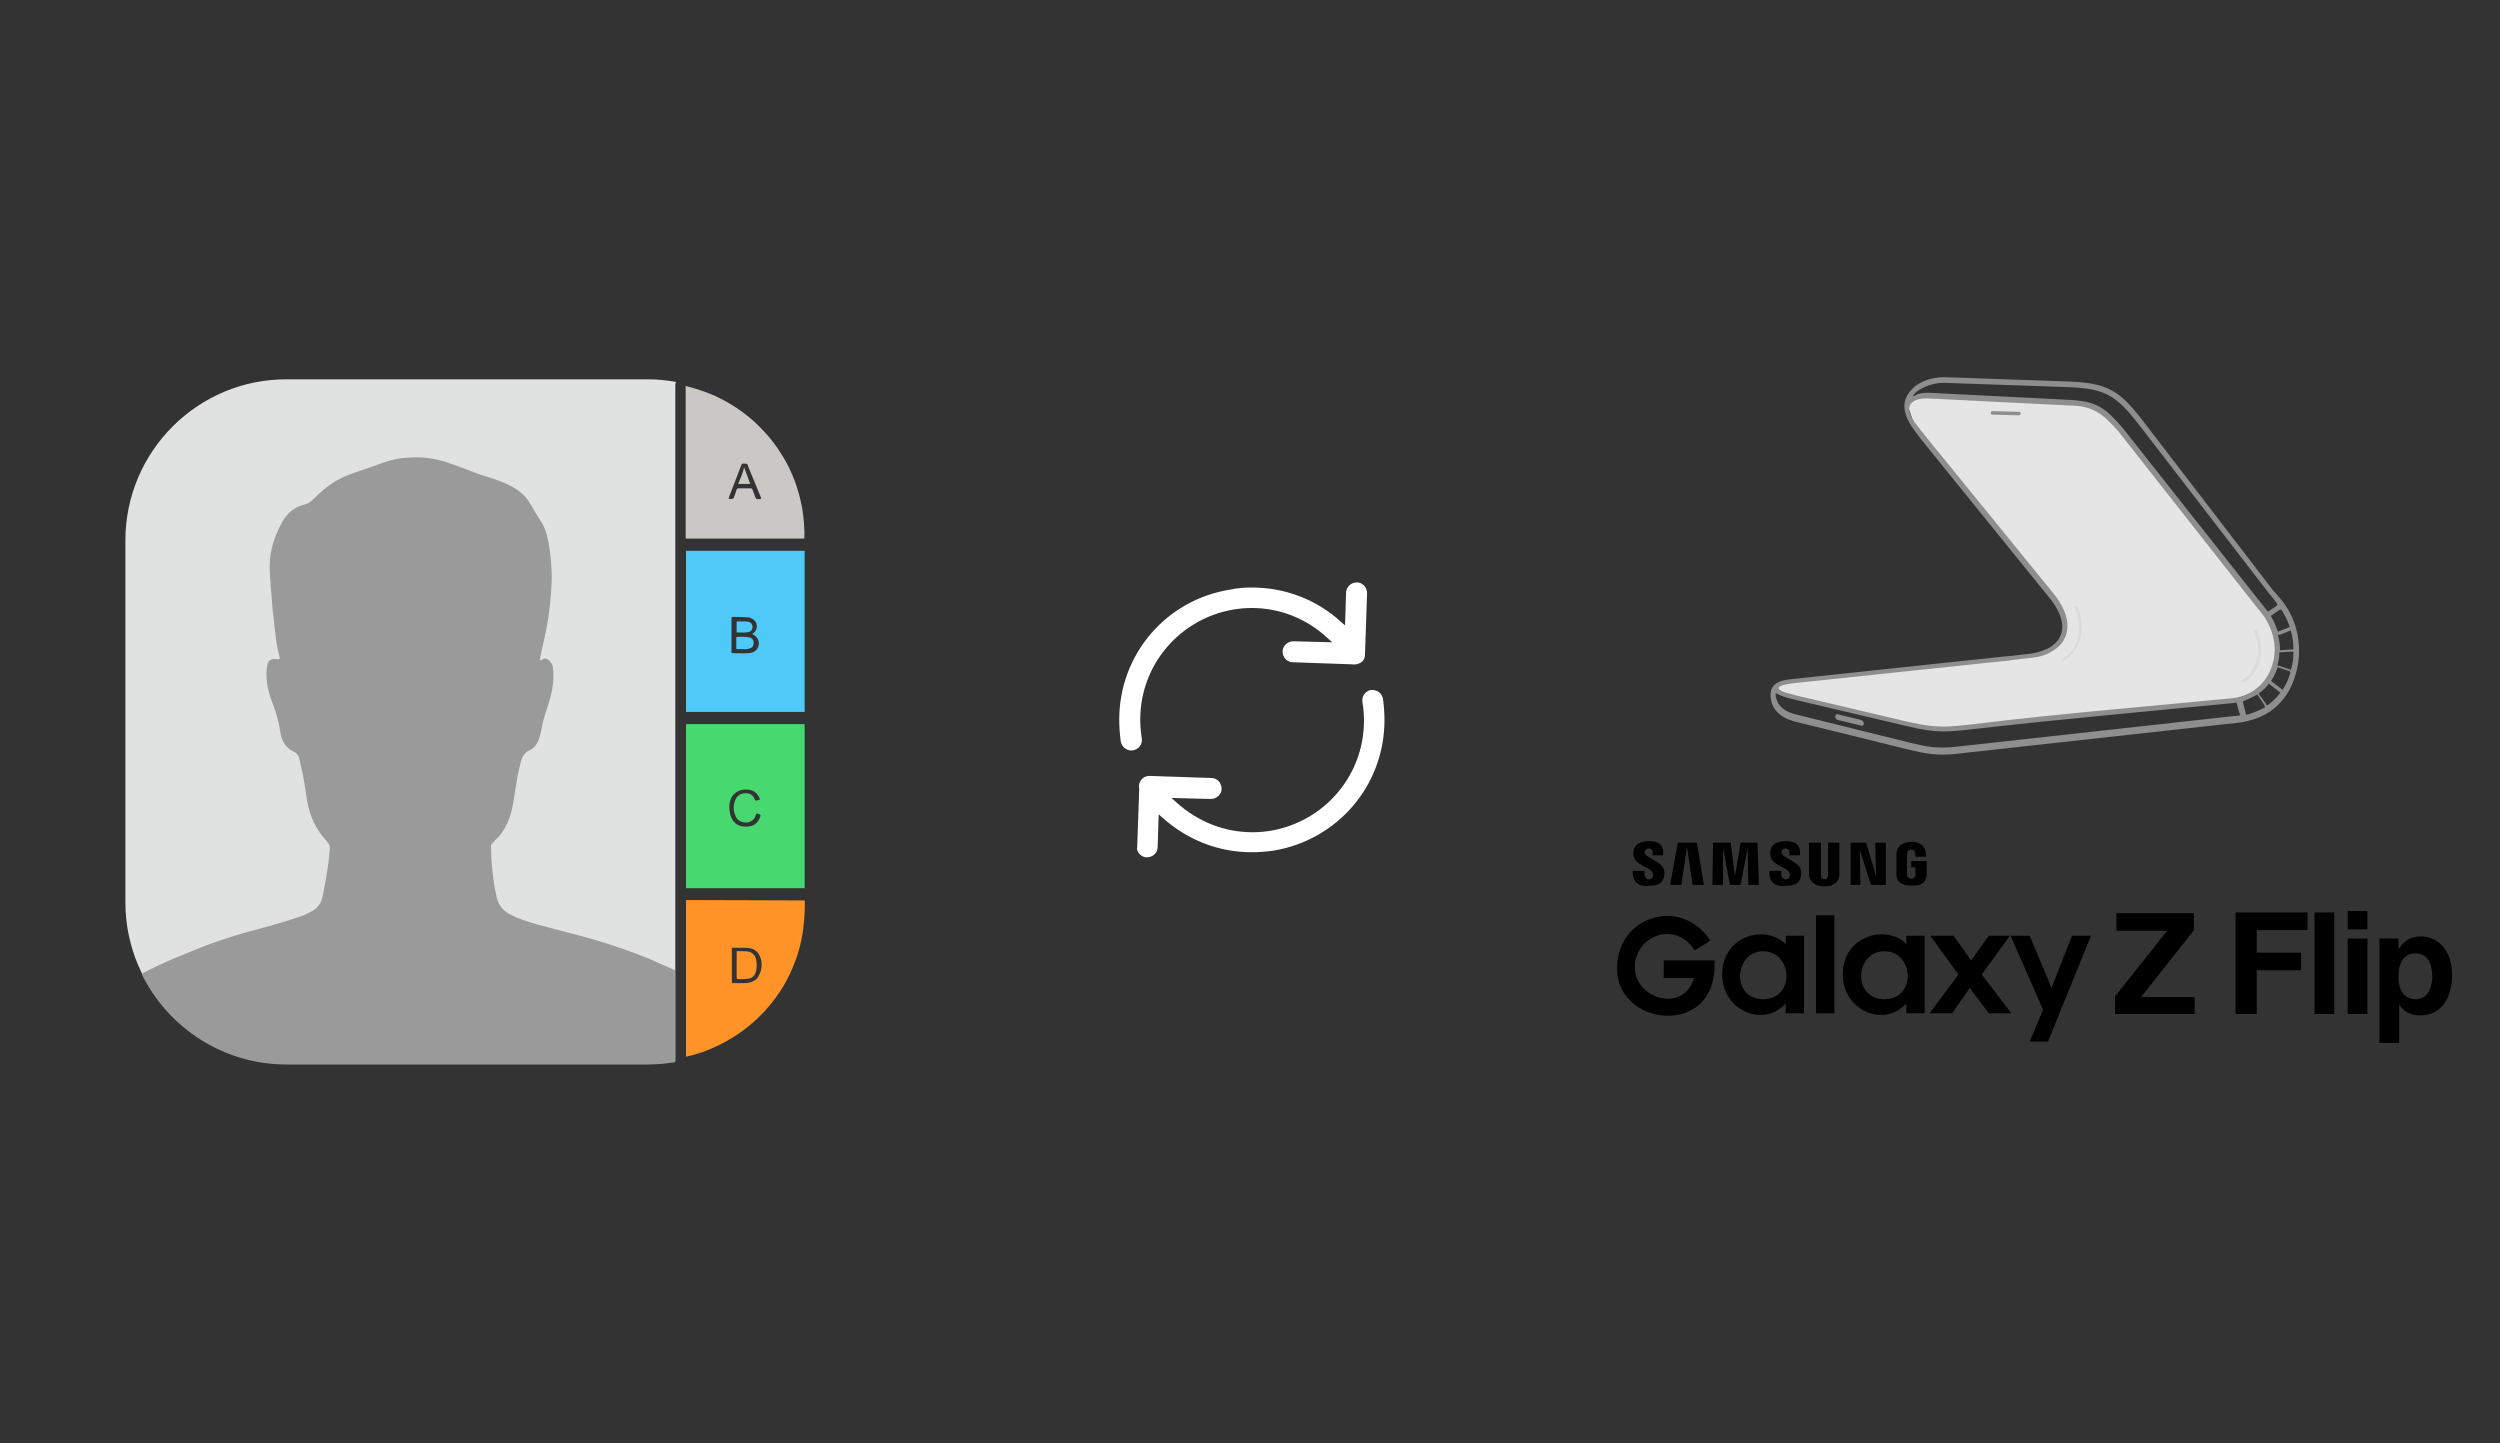 ﻿<?xml version="1.0" encoding="utf-8"?>
<!DOCTYPE svg PUBLIC "-//W3C//DTD SVG 1.1//EN" "http://www.w3.org/Graphics/SVG/1.1/DTD/svg11.dtd">
<svg x="0" y="0" width="672" height="388" xml="http://www.w3.org/XML/1998/namespace" xmlns="http://www.w3.org/2000/svg" xmlns:xlink="http://www.w3.org/1999/xlink" xmlns:xml="http://www.w3.org/XML/1998/namespace" version="1.1">
  <rect width="100%" height="100%" fill="#333333" stroke="none"/>
  <svg x="422" y="66" width="250" height="256" viewBox="0, 0, 131.9, 125.7" xml:space="preserve" id="Layer_1" enable-background="new 0 0 131.9 125.7" xmlns="http://www.w3.org/2000/svg" xmlns:xlink="http://www.w3.org/1999/xlink" xmlns:xml="http://www.w3.org/XML/1998/namespace" version="1.1">
    <g>
      <g>
        <polygon points="47.8,17.7 49.6,16.7 51.7,16.7 72.4,17.7 74.8,18.4 76.3,19.5 86.2,31.8 98.9,47.9 99.9,49.9 100.2,52.2 100.2,54.2 99.4,56.3 98.3,57.9 96.1,59.3 92.5,60.2 74,61.8 52.6,64.1 50.2,63.6 35.1,60.2 29.6,58.7 29.2,57.9 29.8,57.5 31.3,57.1 56.1,54.7 62.6,53.8 66.1,53.4 67.7,52.8 69.3,51.6 70.2,50.4 70.3,48.5 69.8,47.2 68.9,45.4 67.7,44.2 58.7,33 48.9,20.9" style="fill:#E5E5E5;" />
        <path d="M70.1 54.2 L70.1 54.2 C72.7 52.5 73.2 49.4 72 46.6 C71.9 46.4 71.5 46.5 71.6 46.8 C72.7 49.3 72.4 52.3 69.9 53.9 C69.7 54 69.9 54.3 70.1 54.2 z" style="fill:#DBDBDB;" />
        <path d="M95.6 57.3 C98.2 55.7 98.6 52.6 97.4 49.9 C97.3 49.7 96.9 49.8 97 50.1 C98.1 52.6 97.7 55.5 95.3 57 C95.2 57.1 95.4 57.5 95.6 57.3 z" style="fill:#DBDBDB;" />
        <path d="M63.7 18.9 L59.9 18.8 C59.6 18.8 59.6 19.3 59.9 19.3 L59.9 19.3 L63.7 19.4 C64 19.3 64 18.9 63.7 18.9 z" style="fill:#8E8E8E;" />
        <path d="M41.3 62.6 L38 61.8 L38 61.8 C37.5 61.7 37.5 62.5 38 62.6 L41.3 63.4 C41.8 63.6 41.8 62.8 41.3 62.6 z" style="fill:#8E8E8E;" />
        <path d="M101.5 46.4 C101 45.6 100.3 44.9 99.7 44.2 L81.2 20.1 C77.9 15.8 76.1 14.8 70.7 14.6 L53.5 14 C51.8 13.9 49.7 14.4 48.5 15.7 C47.5 16.7 47.3 17.8 47.5 18.8 C47.8 20.3 48.9 21.6 49.8 22.8 L66.8 43.8 C67.7 44.9 68.7 46 69.3 47.3 C70.3 49.4 69.9 51.4 67.7 52.5 C67 52.8 66.2 53.1 65.3 53.2 L62.7 53.5 L61.6 53.6 C61.6 53.6 61.6 53.6 61.6 53.6 L31.5 56.8 C29.2 57 28 57.8 28.6 60.1 C29.1 61.7 30.4 62.4 31.8 62.8 L48 66.8 C50.5 67.4 52.1 67.7 54.8 67.4 L94.7 63 C98.8 62.5 101.7 60.3 102.9 56.2 C103.9 52.9 103.4 49.2 101.5 46.4 z M102.3 50.2 C102.5 50.9 102.6 51.7 102.6 52.4 C102.6 52.6 102.6 52.6 102.4 52.6 L100.9 52.7 C100.6 52.7 100.7 52.8 100.7 52.5 C100.7 52 100.6 51.4 100.5 50.9 C100.4 50.5 100.3 50.6 100.7 50.5 L102 50 C102.3 49.8 102.2 49.9 102.3 50.2 z M101.1 47.3 C101.5 47.9 101.8 48.6 102 49.2 C102.1 49.5 102.1 49.4 101.9 49.5 L100.6 50 C100.3 50.1 100.4 50.1 100.3 49.8 C100.1 49.3 99.9 48.7 99.6 48.2 C99.4 47.8 99.3 47.9 99.6 47.7 L100.6 47 C100.9 46.9 100.9 46.9 101.1 47.3 z M48.9 16.3 C50 15.2 52 14.7 53.4 14.8 L70.7 15.4 C75.8 15.6 77.4 16.5 80.6 20.6 L99.1 44.6 C99.5 45.1 99.9 45.5 100.2 46 C100.4 46.3 100.4 46.3 100.1 46.5 L99.2 47.1 C98.9 47.3 99 47.3 98.8 47 C98.4 46.5 98 46 97.6 45.5 L78.4 21.2 C75.9 18.3 74.7 17.4 70.8 17.2 L51 16.2 C50.3 16.2 49.7 16.2 49.1 16.5 C48.6 16.7 48.4 16.9 48.9 16.3 z M31.6 57.4 L61 54.3 L61 54.3 L62.2 54.2 C62.2 54.2 62.2 54.2 62.2 54.2 L62.7 54.1 L62.7 54.1 L62.7 54.1 L65.3 53.8 C66.5 53.7 67.5 53.4 68.3 52.9 C70.7 51.6 71.1 49.1 69.9 46.7 C69.3 45.4 68.2 44.2 67.3 43.1 L50.3 22.2 C49.5 21.1 48.3 20 48.1 18.6 C48.1 17.8 48.6 17.4 49.2 17.2 C49.7 17 50.3 17 50.8 17 L70.7 18 C74.2 18 75.6 19.2 77.8 21.7 L97 46.1 C97.6 46.9 98.3 47.6 98.8 48.5 C99.9 50.4 100.3 52.7 99.6 54.8 C98.8 57.4 96.8 59.1 94.1 59.5 C81.8 60.7 69.4 61.7 57.2 63.2 C53.6 63.6 52.1 63.8 48.1 62.9 L32.4 59.2 C31.7 59 30.7 58.8 30 58.5 C28.7 57.7 31.1 57.5 31.6 57.4 z M94.6 62 L54.7 66.4 C52.1 66.7 50.6 66.4 48.1 65.8 L32 61.8 C30.7 61.5 29.5 60.8 29.2 59.3 C29.1 58.6 29.2 58.8 29.6 59 C30.4 59.4 31.4 59.6 32.2 59.8 L47.9 63.5 C52 64.5 53.6 64.3 57.2 63.9 C69.4 62.5 81.9 61.4 94.1 60.2 C94.6 60.1 94.5 60.1 94.6 60.4 L94.9 61.5 C95.1 61.9 95.1 62 94.6 62 z M98.2 61 C97.6 61.3 96.9 61.6 96.2 61.8 C95.9 61.9 95.9 61.9 95.8 61.5 L95.5 60.3 C95.4 59.9 95.4 60 95.8 59.8 C96.3 59.6 96.7 59.4 97.1 59.2 C97.5 59 97.4 58.9 97.7 59.3 L98.5 60.5 C98.6 60.9 98.6 60.8 98.2 61 z M100.6 58.9 C100.2 59.5 99.7 59.9 99.1 60.4 C98.8 60.6 98.9 60.6 98.7 60.3 L97.9 59.2 C97.6 58.8 97.6 58.9 98 58.6 C98.4 58.3 98.7 58 99 57.6 C99.2 57.4 99.1 57.4 99.3 57.6 L100.6 58.6 C100.8 58.8 100.8 58.7 100.6 58.9 z M102.1 56.1 C101.9 56.8 101.6 57.5 101.2 58.1 C101 58.4 101.1 58.4 100.9 58.2 L99.6 57.2 C99.4 57 99.4 57.1 99.6 56.8 C99.9 56.3 100.1 55.9 100.3 55.3 C100.4 55.1 100.3 55.1 100.6 55.2 L102.1 55.7 C102.2 55.9 102.2 55.9 102.1 56.1 z M102.6 53.2 C102.6 53.9 102.5 54.6 102.3 55.3 C102.2 55.6 102.3 55.5 102 55.4 L100.5 54.9 C100.3 54.8 100.3 54.9 100.4 54.6 C100.5 54.2 100.6 53.7 100.6 53.3 C100.6 53 100.5 53 100.9 53 L102.4 52.9 C102.7 53 102.6 53 102.6 53.2 z" style="fill:#8E8E8E;" />
      </g>
      <g>
        <g>
          <path d="M88.5 104.3 L77.3 104.3 L77.3 101.8 L84.7 92.5 L77.5 92.5 L77.5 90 L88.5 90 L88.5 92.4 L81 101.9 L88.6 101.9 L88.6 104.3 z" />
          <path d="M97.4 104.3 L94.4 104.3 L94.4 89.9 L104.6 89.9 L104.6 92.4 L97.4 92.4 L97.4 95.6 L103.7 95.6 L103.7 98.1 L97.4 98.1 L97.4 104.3 z" />
          <path d="M108.4 104.3 L105.6 104.3 L105.6 89.9 L108.4 89.9 L108.4 104.3 z" />
          <path d="M113.1 92.3 L110.3 92.3 L110.3 89.7 L113.1 89.7 L113.1 92.3 z M113.1 93.6 L113.1 104.3 L110.3 104.3 L110.3 93.6 L113.1 93.6 z" />
          <path d="M117.5 95.1 L117.5 95.1 C118.1 94.3 118.8 93.3 120.7 93.3 C123 93.3 125.1 95.1 125.1 98.8 C125.1 101.7 123.8 104.5 120.6 104.5 C118.6 104.5 117.9 103.4 117.6 102.9 L117.6 102.9 L117.6 108.4 L114.8 108.4 L114.8 93.6 L117.5 93.6 L117.5 95.1 z M120 102.2 C121.8 102.2 122.3 100.2 122.3 99 C122.3 97.3 121.7 95.7 119.9 95.7 C118 95.7 117.5 97.4 117.5 99.1 C117.5 100.8 118.2 102.2 120 102.2 z" />
        </g>
        <g>
          <g>
            <path d="M19.9 93.9 L17.7 95.3 C15 91 9.3 93.1 9.2 97.6 C9.1 102.1 16.1 104.3 17.6 99.2 L13.3 99.2 L13.3 96.7 L20.5 96.7 C21.1 107.6 7.1 106.2 6.7 98.3 C6.3 90.4 15.8 87.5 19.9 93.9 z" id="path2997_5_" />
            <path d="M27.1 93 C24.5 93 21.8 94.8 21.6 98.3 C21.3 103.7 27.4 106.4 30.6 102.8 L30.6 104.2 L33.2 104.2 L33.2 93.2 L30.6 93.2 L30.6 94.4 C29.7 93.5 28.4 93 27.1 93 z M27.4 95.4 C31.6 95.4 32 102.2 27.4 102.2 C22.8 102.2 23.3 95.4 27.4 95.4 z" id="path3792_5_" />
            <path d="M34.9 90.3 L34.9 104.2 L37.5 104.2 L37.5 90.3 L34.9 90.3 z" id="path3796_5_" />
            <path d="M44.2 93 C41.6 93 38.9 94.8 38.7 98.3 C38.4 103.7 44.5 106.4 47.7 102.8 L47.7 104.2 L50.3 104.2 L50.3 93.2 L47.7 93.2 L47.7 94.4 C46.9 93.5 45.6 93 44.2 93 z M44.6 95.4 C48.8 95.4 49.2 102.2 44.6 102.2 C40 102.2 40.4 95.4 44.6 95.4 z" id="path3792-7_5_" />
            <path d="M51.1 93.2 L55.1 98.7 L51 104.2 L54.2 104.2 L56.7 100.6 L59.4 104.2 L62.6 104.2 L58.4 98.7 L62.4 93.2 L59.4 93.2 L56.9 96.7 L54.4 93.2 L51.1 93.2 z" id="path3819_5_" />
            <path d="M62.5 93.2 L67.1 103.7 L65.2 108.2 L67.8 108.2 L73.9 93.2 L71.2 93.2 L68.3 100.6 L65.2 93.2 L62.5 93.2 z" id="path3821_5_" />
            <path d="M8.9 84 L10.6 84 C10.3 85.5 11.8 85.5 11.8 84.6 C11.8 83.3 9 83.5 9 81.5 C9 79.8 10.8 79.8 11.1 79.8 C11.4 79.8 13.5 79.6 13.2 81.8 L11.7 81.8 C12 80.6 10.7 80.6 10.6 81.3 C10.5 82.3 13.4 82.5 13.4 84.3 C13.4 86.2 11.7 86.1 11.3 86.1 C10.7 86.2 8.8 86.3 8.9 84 z" id="path3869_5_" />
            <path d="M28.3 84 L30 84 C29.7 85.5 31.2 85.5 31.2 84.6 C31.2 83.3 28.4 83.5 28.4 81.5 C28.4 79.8 30.2 79.8 30.5 79.8 C30.8 79.8 32.9 79.6 32.6 81.8 L31.1 81.8 C31.4 80.6 30.1 80.6 30 81.3 C29.9 82.3 32.8 82.5 32.8 84.3 C32.8 86.2 31.1 86.1 30.7 86.1 C30.1 86.2 28.1 86.3 28.3 84 L28.3 84 z" id="path3869-4_5_" />
            <path d="M15.3 80 L14.2 86 L15.8 86 L16.6 80.6 L17.4 86 L19 86 L18 80 L15.3 80 z" id="path3889_5_" />
            <path d="M20.3 80 L20.2 86 L21.7 86 L21.7 80.7 L22.7 86 L24.2 86 L25.2 80.7 L25.3 86 L26.8 86 L26.6 80 L24.2 80 L23.4 84.8 L22.8 80 L20.3 80 z" id="path3891_5_" />
            <path d="M33.9 80 L33.9 84.5 C33.9 85.5 34.8 86.2 36.1 86.2 C37.5 86.2 38.2 85.5 38.2 84.5 L38.2 80 L36.6 80 L36.6 84.5 C36.6 85 36.4 85.2 36.1 85.2 C35.8 85.2 35.6 85 35.6 84.5 L35.6 80 L33.9 80 z" id="path3903_5_" />
            <path d="M39.8 80 L39.8 86 L41.2 86 L41.1 81 L42.7 86 L44.8 86 L44.8 80 L43.3 80 L43.4 84.7 L42 80 L39.8 80 z" id="path3905_5_" />
            <path d="M50.6 84.5 L50.6 82.6 L48.4 82.6 L48.4 83.5 L49 83.5 L49 84.5 C49 84.9 48.8 85.1 48.4 85.1 C48 85.1 47.8 84.9 47.8 84.5 L47.8 81.7 C47.8 81.3 47.9 81 48.4 81 C48.9 81 49 81.3 49 82 C49.5 82 50 82 50.5 82 C50.5 80.1 49.3 79.9 48.4 79.9 C47.5 79.9 46.3 80.3 46.3 81.7 L46.3 84.5 C46.3 85.5 47 86.1 48.5 86.1 C49.9 86.1 50.6 85.6 50.6 84.5 z" id="path3909_5_" />
          </g>
        </g>
      </g>
    </g>
  </svg>
  <svg x="0" y="66" width="250" height="256" viewBox="0, 0, 249.8, 257.7" xml:space="preserve" id="Layer_1#1" enable-background="new 0 0 249.8 257.7" xmlns="http://www.w3.org/2000/svg" xmlns:xlink="http://www.w3.org/1999/xlink" xmlns:xml="http://www.w3.org/XML/1998/namespace" version="1.1">
    <g>
      <path d="M181.8 175.5 C181.8 175.3 181.8 175.1 181.8 174.9 L181.8 174.9 C181.8 174.7 181.8 174.6 181.8 174.4 L181.8 127.7 L181.8 127.5 L181.8 81.7 L181.8 81.6 L181.8 37.9 C181.8 37.6 181.8 37.2 182 36.9 C179.6 36.5 177.1 36.2 174.6 36.2 L76.7 36.2 C52.6 36.1 33 55.7 33 79.8 L33 177.7 C33 201.8 52.6 221.4 76.7 221.4 L174.6 221.4 C177.1 221.4 179.5 221.1 181.8 220.8 L181.8 175.5 z" style="fill:#E0E2E2;" />
      <path d="M184.7 129.5 L184.7 173.9 L216.8 173.9 L216.8 129.5 L184.7 129.5 z M204.6 155 C203.8 156.9 202.1 157.4 200.3 157.2 C197.8 157 196.7 155 196.5 153 C196.3 151.7 196.4 150.4 197.1 149.2 C198 147.8 199.3 147.2 200.9 147.2 C202.8 147.2 204 148 204.6 149.6 C204.7 149.9 204.7 150 204.4 150 C204.3 150 204.2 150 204.1 150.1 C203.6 150.3 203.4 150.2 203.2 149.7 C202.8 148.6 201.9 148.2 200.8 148.2 C199.6 148.2 198.6 148.7 198.1 149.9 C197.4 151.4 197.4 153 198.2 154.6 C199 156.3 201.7 156.7 203 155.2 C203.3 154.9 203.5 154.4 203.6 154 C203.7 153.8 203.7 153.7 204 153.7 C205 154 205 154 204.6 155 z" style="fill:#47D86F;" />
      <path d="M216.8 82.6 L184.7 82.6 L184.7 126.2 L187.8 126.2 L216.8 126.2 L216.8 82.6 z M203.9 109.2 C203.3 110 202.4 110.3 201.4 110.3 C200 110.4 198.7 110.3 197.3 110.3 C197 110.3 197 110.2 197 109.9 C197 106.9 197 103.9 197 100.9 C197 100.6 197.1 100.5 197.4 100.5 C198.7 100.5 200.1 100.5 201.4 100.6 C203.2 100.8 204.3 102.3 203.7 103.9 C203.5 104.4 203.1 104.8 202.6 105.1 C204.4 106 204.9 107.7 203.9 109.2 z" style="fill:#4FC9F8;" />
      <path d="M184.7 177.1 L184.7 196.4 L184.7 203.2 L184.7 219.5 C187.8 218.8 190.7 217.8 193.5 216.4 C200.9 212.8 206.9 207.3 211.1 200.3 C213.6 196 215.4 191.3 216.2 186.3 C216.5 184.4 216.7 182.4 216.8 180.5 C216.8 179.4 216.9 178.3 216.8 177.2 L184.7 177.1 z M204.2 197.9 C203.6 198.9 202.6 199.3 201.5 199.5 C200.1 199.7 198.8 199.5 197.4 199.6 C197.1 199.6 197.1 199.4 197.1 199.2 C197.1 197.7 197.1 196.2 197.1 194.8 C197.1 193.3 197.1 191.8 197.1 190.4 C197.1 190.2 197 189.9 197.4 190 C198.8 190.1 200.3 189.9 201.7 190.1 C203.3 190.3 204.3 191.2 204.8 192.6 C205.4 194.2 205.3 196.1 204.2 197.9 z" style="fill:#FF9327;" />
      <path d="M216.6 74.9 C216.5 73.5 216.3 72.2 216.1 70.9 C215.6 68.4 215 66.1 214.2 63.9 C213.2 61.3 212.1 58.9 210.6 56.6 C209.2 54.3 207.6 52.2 205.8 50.3 C204.6 49 203.2 47.6 201.7 46.4 C199.5 44.6 197.1 43 194.6 41.7 C191.6 40.1 188.2 38.9 184.6 38 L184.6 74.5 L184.6 79.3 L188.4 79.3 L216.7 79.3 C216.8 77.9 216.7 76.4 216.6 74.9 z M204.3 68.6 C203.8 68.8 203.6 68.4 203.4 68 C203.2 67.3 202.9 66.7 202.7 66.1 C202.6 65.8 202.5 65.7 202.2 65.7 C201.1 65.7 200 65.7 198.9 65.7 C198.6 65.7 198.5 65.8 198.4 66 C198.2 66.7 197.9 67.4 197.7 68 C197.6 68.4 197.4 68.6 196.9 68.6 C196.1 68.5 196.1 68.6 196.4 67.9 C197.5 65 198.6 62.1 199.7 59.3 C199.8 59.1 199.9 59 200.2 59 C201.3 59 201.3 59 201.6 60 C202.7 62.7 203.8 65.4 204.9 68 C205.1 68.6 205.1 68.6 204.3 68.6 z" style="fill:#C9C8C4;" />
      <g>
        <path d="M201.7 106 C200.6 105.8 199.6 105.9 198.5 105.9 C198.3 105.9 198.3 106 198.3 106.2 C198.3 107.1 198.3 108 198.3 108.9 C198.3 109.2 198.4 109.2 198.6 109.2 C199.1 109.2 199.5 109.2 200 109.2 C200.5 109.2 201.1 109.3 201.7 109.1 C202.5 108.9 203 108.4 203 107.5 C203 106.7 202.6 106.2 201.7 106 z" style="fill:#4FC9F8;" />
        <path d="M198.6 104.7 C199.6 104.7 200.5 104.8 201.5 104.6 C202.2 104.5 202.7 104 202.7 103.2 C202.7 102.5 202.3 102 201.6 101.8 C201.1 101.7 200.5 101.7 200.1 101.7 C199.6 101.7 199.2 101.7 198.7 101.7 C198.5 101.7 198.4 101.8 198.4 102 C198.4 102.8 198.4 103.6 198.4 104.4 C198.3 104.6 198.4 104.7 198.6 104.7 z" style="fill:#4FC9F8;" />
      </g>
      <path d="M198.4 194.6 C198.4 193.5 198.4 192.4 198.4 191.3 C198.4 191 198.5 190.8 198.8 190.9 C199.6 191 200.5 190.9 201.3 191 C202.8 191.2 203.4 192.1 203.7 193.3 C203.9 194.5 203.9 195.6 203.5 196.8 C203.1 197.8 202.4 198.3 201.4 198.4 C200.6 198.5 199.7 198.5 198.9 198.5 C198.5 198.5 198.4 198.4 198.4 198 C198.4 196.8 198.4 195.7 198.4 194.6 z" style="fill:#FF9327;" />
      <path d="M200.4 60 C201 61.5 201.5 62.9 202 64.3 C202.1 64.5 202 64.5 201.8 64.5 C200.8 64.5 199.8 64.5 198.8 64.5 C199.4 63.1 200.1 61.6 200.4 60 z" style="fill:#C9C8C4;" />
      <path d="M159.1 187.6 C154.1 186.2 149.1 185 144.1 183.6 C141.7 182.9 139.4 182.2 137.1 181 C135.2 180 134 178.5 133.5 176.5 C133.2 175.1 132.9 173.8 132.7 172.4 C132.4 170 132.1 167.7 132 165.3 C132 164.3 132 163.4 131.9 162.4 C131.9 162.2 132 162.1 132.1 162 C132.6 161.4 133.1 160.8 133.7 160.3 C135.2 158.7 136.2 156.8 137 154.7 C137.8 152.3 138.1 149.8 138.5 147.3 C138.9 144.8 139.3 142.2 140 139.7 C140.4 138.2 141.1 137.1 142.5 136.5 C142.9 136.3 143.2 136.1 143.5 135.8 C144.6 134.7 145.1 133.3 145.4 131.8 C145.8 129.3 146.5 126.9 147.3 124.6 C148.3 121.6 149 118.4 148.8 115.2 C148.7 114.5 148.7 113.7 148.3 113.1 C148 112.5 147.5 112 146.8 111.8 C146.3 111.7 145.9 111.8 145.6 112.2 C145.5 112.3 145.4 112.3 145.3 112.2 C145.2 112.1 145.2 112 145.2 111.9 C145.2 111.7 145.3 111.4 145.3 111.2 C145.9 108.2 146.7 105.2 147.2 102.1 C147.8 98.8 148.1 95.4 148.3 92 C148.4 90.1 148.4 88.2 148.2 86.3 C148.1 84.1 147.8 82 147.4 79.9 C147 77.8 146.3 75.8 145.1 74.1 C144.3 72.9 143.6 71.7 142.9 70.4 C142.4 69.6 141.9 68.8 141.3 68.1 C139.7 66.3 137.7 65.2 135.5 64.2 C133.2 63.2 130.8 62.6 128.5 61.8 C125.5 60.7 122.6 59.5 119.5 58.5 C117.1 57.8 114.6 57.3 112.1 57.3 C111.1 57.3 110.2 57.3 109.2 57.4 C107.1 57.5 105 58 102.9 58.7 C100.7 59.5 98.5 60.3 96.3 61 C93.9 61.8 91.5 62.7 89.3 64.1 C87.4 65.3 85.7 66.8 84.1 68.4 C83.3 69.2 82.5 69.9 81.3 70.1 C78.7 70.8 76.8 72.4 75.5 74.7 C74.2 77 73.2 79.4 72.6 82 C72.1 84.2 71.9 86.5 72.1 88.8 C72.2 91 72.4 93.2 72.6 95.4 C72.7 96.9 72.8 98.5 73 100 C73.2 101.7 73.4 103.5 73.6 105.2 C73.8 107.1 74.1 109 74.6 110.9 C74.9 112 74.9 112 73.7 111.9 C72.5 111.7 71.6 112.3 71.4 113.5 C71.1 115 71.1 116.5 71.3 118.1 C71.5 119.9 72 121.7 72.7 123.5 C73.7 126.1 74.5 128.7 74.9 131.5 C75.2 133.9 76.3 135.9 78.6 137 C79.3 137.3 79.8 137.9 80 138.7 C80.2 139.5 80.4 140.4 80.6 141.2 C81.3 144.2 81.7 147.3 82.2 150.4 C82.9 154.5 84.6 158.1 87.5 161.2 C88.1 161.8 88.4 162.5 88.3 163.4 C88.2 164.5 88.1 165.5 88 166.5 C87.6 169.7 87 172.9 86.4 176 C86 177.8 85.2 179.2 83.5 180.1 C82.1 180.9 80.7 181.5 79.3 181.9 C74.8 183.4 70.3 184.6 65.8 185.8 C60.8 187.2 55.8 188.9 51 190.9 C47.8 192.2 44.6 193.5 41.5 195 C40.1 195.7 38.7 196.3 37.4 197.1 C44.5 211.6 59.4 221.6 76.6 221.6 L174.5 221.6 C177 221.6 179.4 221.3 181.7 221 L181.7 196.1 C179.3 195 176.9 194 174.5 192.9 C169.5 190.9 164.4 189.1 159.1 187.6 z" style="fill:#9A9A9A;" />
    </g>
  </svg>
  <svg x="250" y="107" width="173" height="173" viewBox="0, 0, 68, 125.7" xml:space="preserve" id="Layer_1#2" enable-background="new 0 0 68 125.7" xmlns="http://www.w3.org/2000/svg" xmlns:xlink="http://www.w3.org/1999/xlink" xmlns:xml="http://www.w3.org/XML/1998/namespace" version="1.1">
    <style type="text/css">
	.st0{fill:#4885ED;}
	.st1{fill:#E5E5E5;}
	.st2{fill:#FFFFFF;}
	.st3{fill:#594165;}
	.st4{fill:#FBBB00;}
	.st5{fill:#518EF8;}
	.st6{fill:#28B446;}
	.st7{fill:#F14336;}
	.st8{fill:#FFA000;}
	.st9{fill:#FFCA28;}
	.st10{fill:#F7F7F7;}
	.st11{fill-rule:evenodd;clip-rule:evenodd;}
	.st12{fill-rule:evenodd;clip-rule:evenodd;fill:#3FBDCF;}
	.st13{fill-rule:evenodd;clip-rule:evenodd;fill:#FFFFFF;}
	.st14{opacity:0.9;fill:#FFFFFF;}
	.st15{fill:#F7F7F7;stroke:#594165;stroke-width:4;stroke-miterlimit:10;}
	.st16{fill:#E0412F;}
	.st17{fill-rule:evenodd;clip-rule:evenodd;fill:#606161;}
	.st18{fill:none;stroke:#58ABF4;stroke-width:0.25;stroke-miterlimit:10;}
	.st19{fill:#036EB1;}
	.st20{fill:#A4C639;}
	.st21{fill:none;stroke:#E0412F;stroke-miterlimit:10;}
	.st22{fill:#046DB2;}
	.st23{fill-rule:evenodd;clip-rule:evenodd;fill:#528FF5;}
	.st24{fill-rule:evenodd;clip-rule:evenodd;fill:#417BE6;}
	.st25{fill-rule:evenodd;clip-rule:evenodd;fill:#4881E8;}
	.st26{fill-rule:evenodd;clip-rule:evenodd;fill:#FBC013;}
	.st27{fill:#DF871E;}
	.st28{fill:#B6B6B6;}
	.st29{fill:#8C5BA4;}
	.st30{fill:#8DC652;}
	.st31{fill:#497FC1;}
	.st32{fill:#919191;}
	.st33{fill-rule:evenodd;clip-rule:evenodd;fill:#8E8E8E;}
	.st34{fill:#8E8E8E;}
	.st35{fill:#EB3D01;}
	.st36{fill:#F57F20;}
	.st37{fill:#ED7E01;}
	.st38{fill-rule:evenodd;clip-rule:evenodd;fill:#046DB2;}
	.st39{fill:#E0E2E2;}
	.st40{fill:#47D86F;}
	.st41{fill:#4FC9F8;}
	.st42{fill:#FF9327;}
	.st43{fill:#C9C8C4;}
	.st44{fill:#9A9A9A;}
	.st45{fill:#F2F2F2;}
	.st46{fill:#D32E2A;}
	.st47{fill:#A3C53A;}
	.st48{fill:#D6D8D7;}
	.st49{fill:#3A5BBC;}
	.st50{fill:url(#White_sync_43_);}
	.st51{fill:url(#White_sync_44_);}
	.st52{fill:url(#White_sync_45_);}
	.st53{fill:url(#White_sync_46_);}
	.st54{fill:#FFE168;}
	.st55{fill:#006699;}
	.st56{fill:#F4AE01;}
	.st57{fill:#DD191F;}
	.st58{fill:#323232;}
	.st59{fill:#CDCCCA;}
	.st60{fill:#5199F0;}
	.st61{fill:#791BCC;}
	.st62{fill:#C71D2E;}
	.st63{fill:#32DAC4;}
	.st64{fill:#3C5A99;}
	.st65{fill:#FCB714;}
	.st66{fill:#F06415;}
	.st67{fill:#BDCF31;}
	.st68{fill:#00A1E0;}
	.st69{fill:#00A1E3;}
	.st70{fill:#7AAD3E;}
	.st71{fill:#A50034;}
	.st72{fill:#6B6B6B;}
	.st73{fill:#005DAA;}
	.st74{fill:#EB0028;}
	.st75{fill:#888B8D;}
	.st76{fill:#0C4DA2;}
	.st77{fill:#00BFFF;}
	.st78{fill-rule:evenodd;clip-rule:evenodd;fill:#E81123;}
	.st79{fill:#FF6700;}
	.st80{fill:#00BFFE;}
	.st81{fill:#C4C4C4;}
	.st82{fill:url(#White_sync_47_);}
	.st83{fill:url(#White_sync_48_);}
	.st84{fill:url(#White_sync_49_);}
	.st85{fill:url(#White_sync_50_);}
	.st86{fill:#E5E5E5;stroke:#8E8E8E;stroke-width:2;stroke-miterlimit:10;}
	.st87{fill-rule:evenodd;clip-rule:evenodd;fill:#594165;}
	.st88{fill-rule:evenodd;clip-rule:evenodd;fill:#D4D4D4;}
	.st89{fill-rule:evenodd;clip-rule:evenodd;fill:#3669D6;}
	.st90{fill-rule:evenodd;clip-rule:evenodd;fill:#3A81F4;}
	.st91{fill-rule:evenodd;clip-rule:evenodd;fill:#FAFAFA;}
	.st92{fill-rule:evenodd;clip-rule:evenodd;fill:#E0E0E0;}
	.st93{fill:url(#White_sync_59_);}
	.st94{opacity:0.2;fill:#56C7DA;enable-background:new    ;}
	.st95{fill:url(#White_sync_60_);}
	.st96{fill:url(#White_sync_61_);}
	.st97{fill:url(#White_sync_62_);}
	.st98{fill:url(#White_sync_63_);}
	.st99{fill:url(#White_sync_64_);}
	.st100{fill:#FCFCFC;enable-background:new    ;}
	.st101{enable-background:new    ;}
	.st102{fill:#5A5A5A;}
	.st103{fill:#D8D8D8;enable-background:new    ;}
	.st104{fill:#E9574E;}
	.st105{fill:none;stroke:#D8D8D8;stroke-width:0.75;stroke-miterlimit:10;enable-background:new    ;}
	.st106{fill:#E9574E;stroke:#E9574E;stroke-width:0.75;stroke-miterlimit:10;enable-background:new    ;}
	.st107{fill:#E0E0E0;}
	.st108{fill:#537ABD;}
	.st109{fill:#2EB672;}
	.st110{fill:#FED14B;}
	.st111{fill:#28CD7E;}
	.st112{fill:#CECECE;}
	.st113{fill-rule:evenodd;clip-rule:evenodd;fill:#FF9D17;}
	.st114{fill:#FFFFFF;stroke:#FFFFFF;stroke-miterlimit:10;}
	.st115{fill:#249FBD;}
	.st116{fill:#D62C5D;}
	.st117{fill:#FFB62B;}
	.st118{fill:#2F63AD;}
	.st119{fill:#4C368B;}
	.st120{fill:none;stroke:#4885ED;stroke-width:7.8;stroke-miterlimit:10;}
	.st121{fill:none;stroke:#FFFFFF;stroke-width:7.8;stroke-miterlimit:10;}
	.st122{fill:#594165;stroke:#FFFFFF;stroke-width:0.5;stroke-miterlimit:10;}
	.st123{fill-rule:evenodd;clip-rule:evenodd;fill:#2F63AD;}
	.st124{fill:none;stroke:#594165;stroke-width:4;stroke-linecap:round;stroke-miterlimit:10;}
	.st125{fill:none;stroke:#594165;stroke-width:4;stroke-linecap:round;stroke-miterlimit:10;stroke-dasharray:4.843,11.624;}
	.st126{fill:none;stroke:#594165;stroke-width:4;stroke-linecap:round;stroke-miterlimit:10;stroke-dasharray:4.825,11.58;}
	.st127{fill:#D8D8D8;}
	.st128{fill:#EDEDED;}
	.st129{fill:url(#White_sync_65_);}
	.st130{fill:url(#White_sync_66_);}
	.st131{fill:url(#White_sync_67_);}
	.st132{fill:url(#White_sync_68_);}
	.st133{fill:url(#White_sync_69_);}
	.st134{fill:url(#White_sync_70_);}
	.st135{fill:url(#White_sync_71_);}
	.st136{fill:url(#White_sync_72_);}
	.st137{fill:url(#White_sync_73_);}
	.st138{fill:url(#White_sync_74_);}
	.st139{fill:url(#White_sync_75_);}
	.st140{fill:url(#White_sync_76_);}
	.st141{fill:#F6961C;}
	.st142{fill-rule:evenodd;clip-rule:evenodd;fill:#4885ED;}
	.st143{opacity:0.5;}
	.st144{fill-rule:evenodd;clip-rule:evenodd;fill:#FFB62B;}
	.st145{fill:url(#White_sync_77_);}
	.st146{fill:url(#White_sync_78_);}
	.st147{fill:url(#White_sync_79_);}
	.st148{fill:url(#White_sync_80_);}
	.st149{fill:url(#White_sync_81_);}
	.st150{fill:url(#White_sync_82_);}
	.st151{fill:url(#White_sync_83_);}
	.st152{fill:url(#White_sync_84_);}
	.st153{fill:url(#White_sync_85_);}
	.st154{fill:url(#White_sync_86_);}
	.st155{fill:url(#White_sync_87_);}
	.st156{fill:url(#White_sync_88_);}
</style>
    <g>
      <path d="M56.1 50 L56.1 50 L56.5 38.1 C56.5 37.6 56.3 37 55.9 36.6 C55.5 36.2 55 36 54.5 36 C53.4 36 52.4 36.9 52.4 38 L52.2 44.4 L51.4 43.7 C46.6 39.3 40.4 37 34 37 C34 37 34 37 34 37 C32.6 37 31.2 37.1 29.8 37.4 C17.2 39.4 8.1 50.1 8.1 62.8 C8.1 64.2 8.2 65.6 8.4 67.1 C8.6 68.2 9.7 69 10.8 68.8 C11.9 68.6 12.7 67.6 12.5 66.4 C12.3 65.2 12.2 64 12.2 62.8 C12.2 52.1 19.9 43.1 30.4 41.3 C31.6 41.1 32.8 41 34 41 C34 41 34 41 34 41 C39.5 41 44.7 43.1 48.7 46.8 L49.7 47.7 L42.1 47.5 C41 47.5 40 48.4 40 49.5 C40 50 40.2 50.6 40.6 51 C41 51.4 41.5 51.6 42 51.6 L53.5 52 C54.1 52.1 54.7 52 55.2 51.7 C55.8 51.4 56.1 50.8 56.1 50 z" class="st2" style="fill:white;" />
      <path d="M12.1 89.1 C12.5 89.5 13 89.7 13.5 89.7 C14 89.7 14.6 89.5 15 89.1 C15.4 88.7 15.6 88.2 15.6 87.7 L15.8 81.3 L16.6 82 C21.4 86.3 27.5 88.7 33.9 88.7 C35.3 88.7 36.7 88.6 38.2 88.4 C50.8 86.3 59.9 75.6 59.9 62.9 C59.9 61.5 59.8 60.1 59.6 58.7 C59.5 58.2 59.2 57.7 58.8 57.4 C58.4 57.1 57.8 57 57.3 57 C56.2 57.2 55.4 58.2 55.6 59.4 C55.8 60.6 55.9 61.8 55.9 63 C55.9 73.7 48.2 82.7 37.7 84.5 C36.5 84.7 35.3 84.8 34.1 84.8 C34.1 84.8 34.1 84.8 34.1 84.8 C28.6 84.8 23.4 82.7 19.3 79 L18.3 78.1 L26 78.3 C27.1 78.3 28.1 77.4 28.1 76.3 C28.1 75.8 27.9 75.2 27.5 74.8 C27.1 74.4 26.6 74.2 26.1 74.2 L14.1 73.8 L14.1 73.8 C14.1 73.8 14.1 73.8 14.1 73.8 C13.6 73.8 13.2 73.9 12.9 74.1 C12.2 74.6 11.8 75.4 12 76.3 L12 76.4 L11.6 87.8 C11.5 88.1 11.7 88.7 12.1 89.1 z" class="st2" style="fill:white;" />
    </g>
  </svg>
</svg>